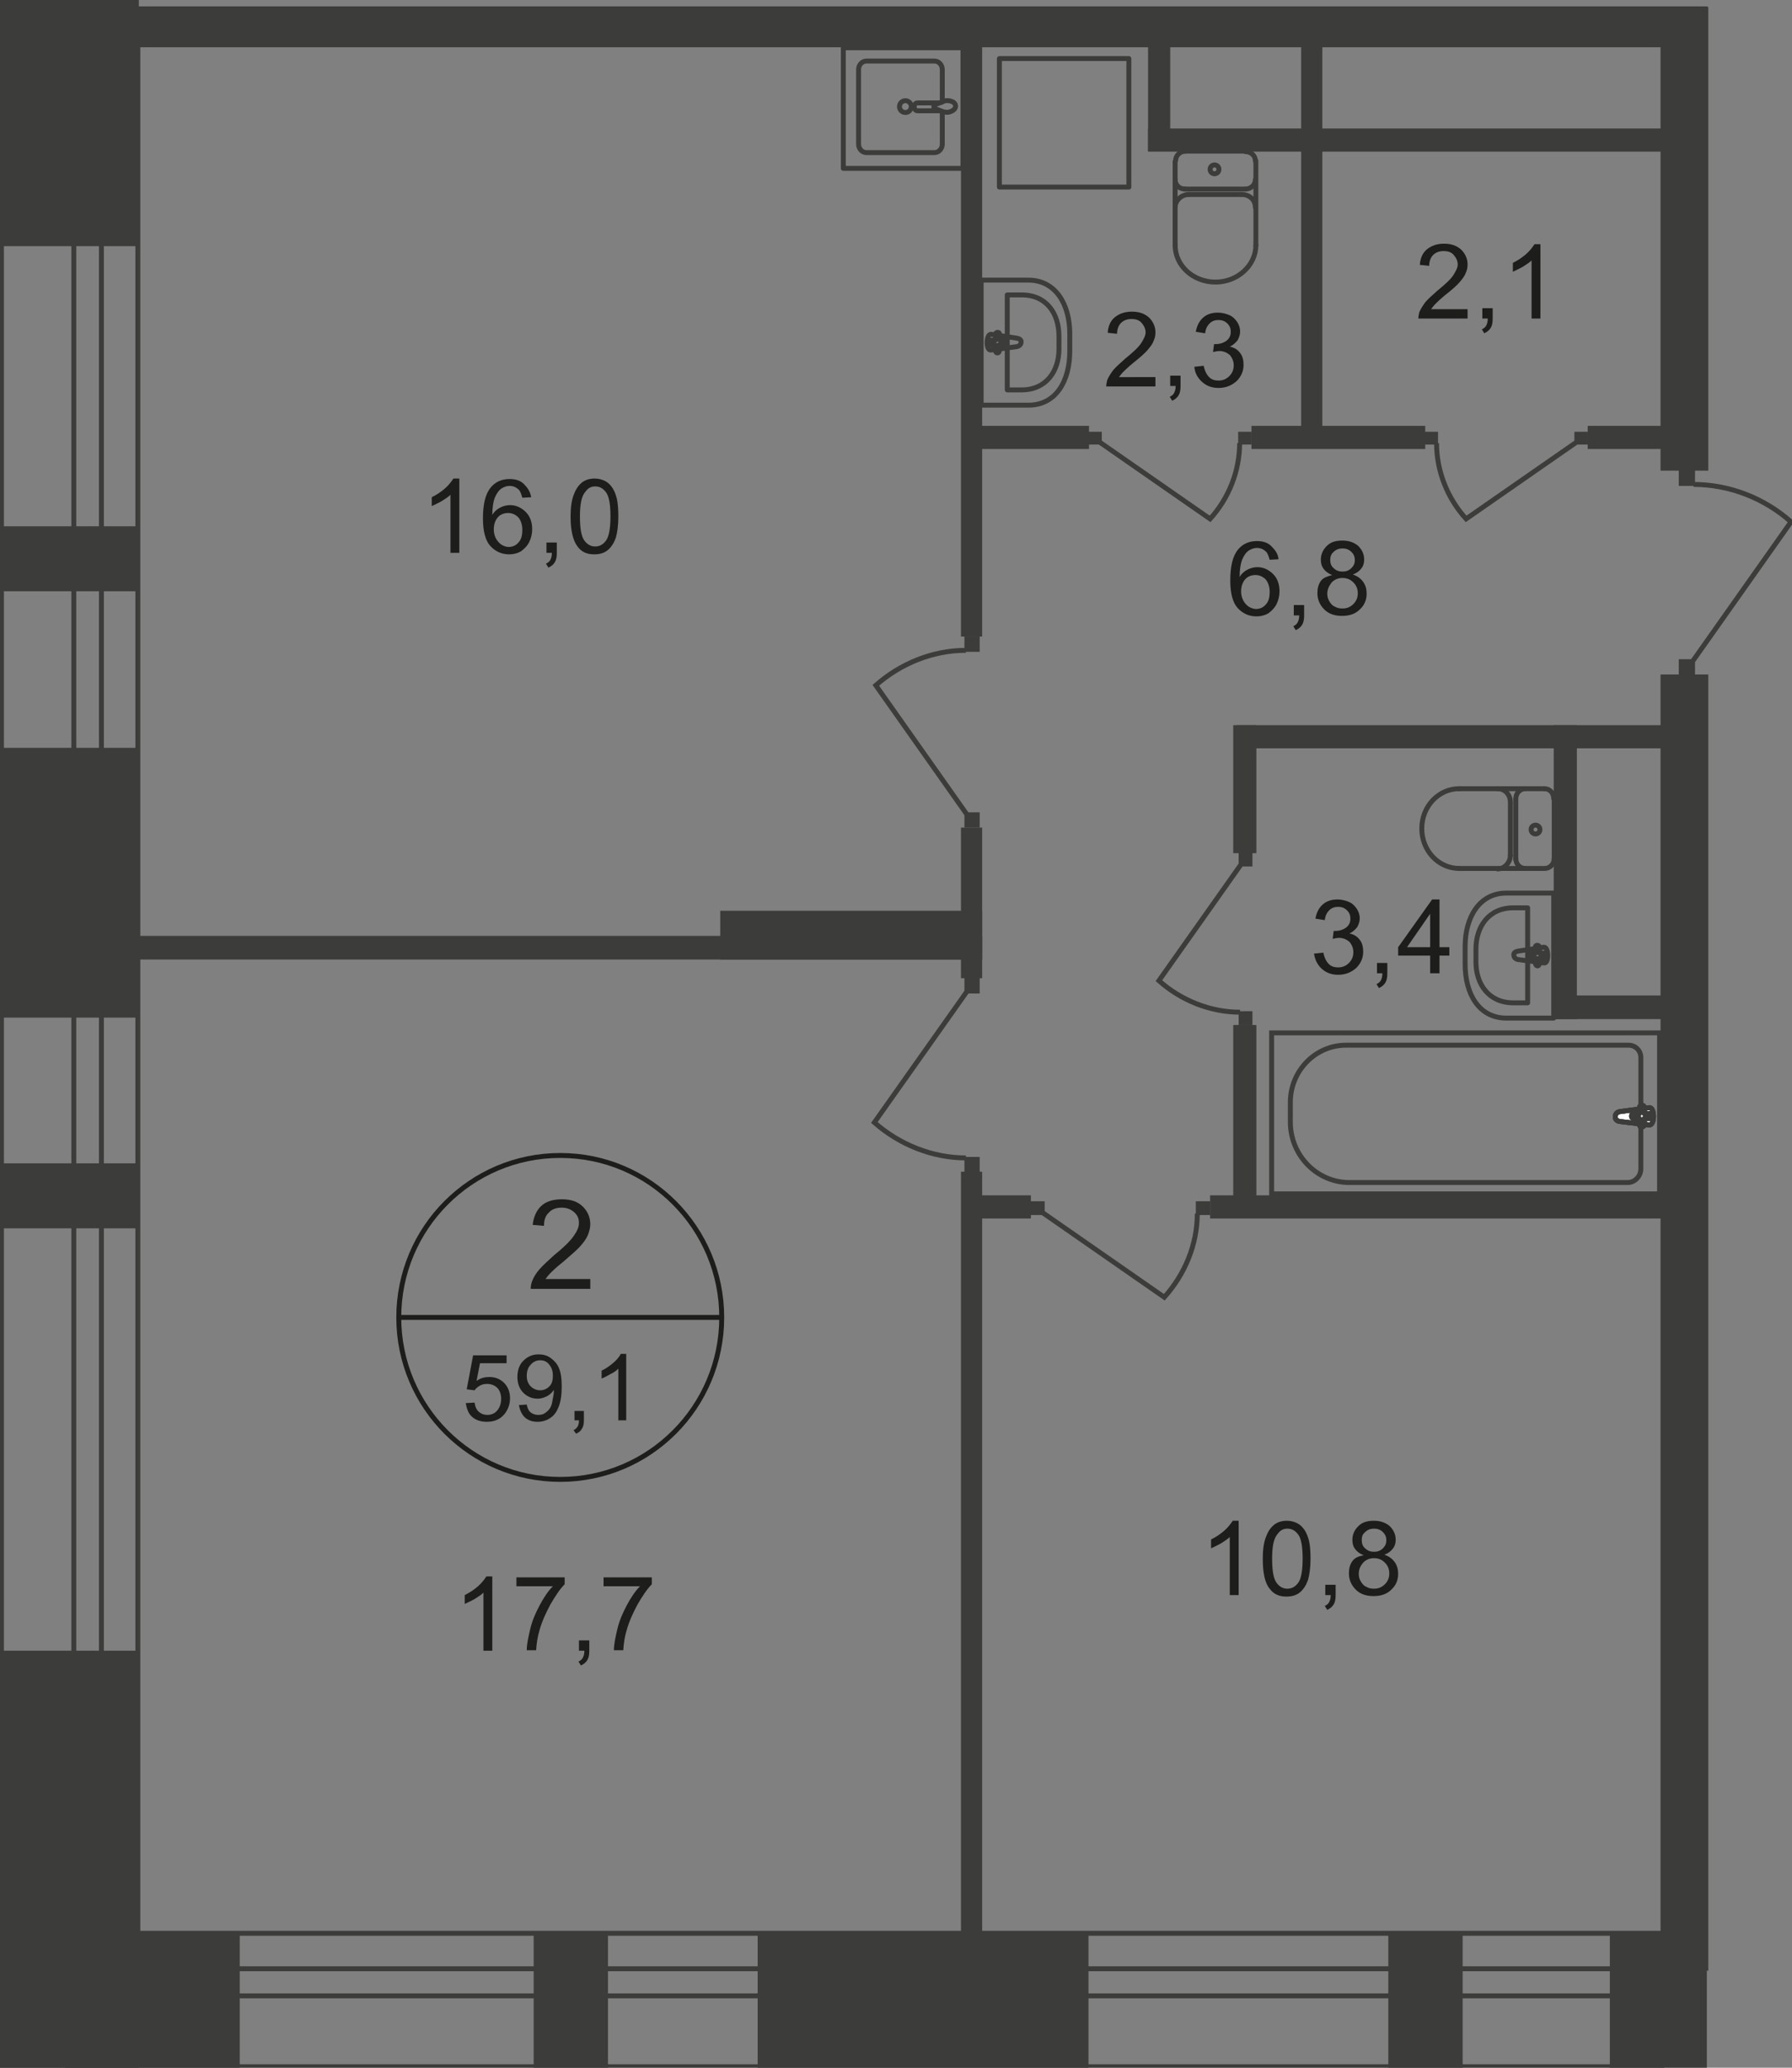 <?xml version="1.0" encoding="utf-8"?>
<!-- Generator: Adobe Illustrator 25.4.1, SVG Export Plug-In . SVG Version: 6.00 Build 0)  -->
<!DOCTYPE svg PUBLIC "-//W3C//DTD SVG 1.1//EN" "http://www.w3.org/Graphics/SVG/1.1/DTD/svg11.dtd">
<svg version="1.1" id="Слой_1" xmlns:x="http://ns.adobe.com/Extensibility/1.0/" xmlns:i="http://ns.adobe.com/AdobeIllustrator/10.0/" xmlns:graph="http://ns.adobe.com/Graphs/1.0/"
	 xmlns="http://www.w3.org/2000/svg" xmlns:xlink="http://www.w3.org/1999/xlink" x="0px" y="0px" width="364px" height="420px"
	 viewBox="0 0 364 420" style="enable-background:new 0 0 364 420;" xml:space="preserve">
<rect x="0" y="0" width="364" height="420" fill="#808080" stroke="none"/>
<style type="text/css">
	.st0{fill:none;stroke:#3C3C3B;stroke-linecap:round;stroke-linejoin:round;stroke-miterlimit:10;}
	.st1{fill-rule:evenodd;clip-rule:evenodd;fill:#3C3C3B;}
	.st2{fill:none;stroke:#3C3C3B;stroke-miterlimit:22.926;}
	.st3{fill:#FFFFFF;}
	.st4{fill:none;stroke:#1D1D1B;stroke-miterlimit:10;}
	.st5{fill:#1D1D1B;}
	.st6{fill:#3C3C3B;}
</style>
<rect x="13.7" y="392.7" class="st0" width="323.9" height="27.1"/>
<rect x="13.7" y="399.9" class="st0" width="323.9" height="5.5"/>
<rect class="st1" width="28.2" height="50"/>
<rect y="151.9" class="st1" width="28.2" height="54.8"/>
<rect y="335.3" class="st1" width="28.2" height="84.7"/>
<rect y="392.9" class="st1" width="48.7" height="27.2"/>
<rect x="108.4" y="392.9" class="st1" width="15.1" height="27.2"/>
<rect x="282" y="392.9" class="st1" width="15.1" height="27.2"/>
<rect x="153.9" y="392.9" class="st1" width="67.2" height="27.2"/>
<rect x="327" y="392.9" class="st1" width="19.7" height="27.2"/>
<rect x="0.3" y="1.3" class="st1" width="346.5" height="8.3"/>
<rect x="337.3" y="1.4" class="st1" width="9.7" height="94.2"/>
<rect x="337.3" y="137" class="st1" width="9.7" height="263.3"/>
<rect x="12.8" y="190.1" class="st1" width="186.7" height="4.8"/>
<rect x="146.3" y="185" class="st1" width="53.2" height="9.9"/>
<rect x="195.2" y="168.1" class="st1" width="4.3" height="30.6"/>
<rect x="195.2" y="238" class="st1" width="4.3" height="161.3"/>
<rect x="251.2" y="147.3" class="st1" width="92.4" height="4.7"/>
<rect x="245.8" y="242.8" class="st1" width="95.9" height="4.7"/>
<rect x="197.5" y="242.8" class="st1" width="11.9" height="4.7"/>
<rect x="195.2" y="4.3" class="st1" width="4.3" height="125"/>
<rect x="264.3" y="4.3" class="st1" width="4.3" height="84.6"/>
<rect x="250.5" y="147.3" class="st1" width="4.7" height="26"/>
<rect x="250.5" y="208.2" class="st1" width="4.7" height="36.6"/>
<rect x="315.6" y="147.3" class="st1" width="4.7" height="59.7"/>
<rect x="315.6" y="202.2" class="st1" width="28" height="4.8"/>
<rect x="254.2" y="86.5" class="st1" width="35.3" height="4.7"/>
<rect x="322.5" y="86.5" class="st1" width="21.4" height="4.7"/>
<rect x="197.9" y="86.5" class="st1" width="23.3" height="4.7"/>
<rect x="258.3" y="209.8" class="st2" width="78.8" height="32.7"/>
<path class="st2" d="M274.1,240.2h56.5c1.5,0,2.7-1.3,2.7-2.8v-22.6c0-1.4-1.1-2.5-2.5-2.5h-57.4c-6.2,0-11.3,5.2-11.3,11.6v4
	C262.1,234.7,267.5,240.2,274.1,240.2z"/>
<path class="st3" d="M329,225.8l6-0.8c1.1-0.2,1.2,3.6,0,3.5l-6-0.7c-0.5-0.1-0.9-0.4-0.9-0.9C328.1,226.2,328.5,225.9,329,225.8"/>
<path class="st2" d="M329,225.8l6-0.8c1.1-0.2,1.2,3.6,0,3.5l-6-0.7c-0.5-0.1-0.9-0.4-0.9-0.9C328.1,226.2,328.5,225.9,329,225.8z"
	/>
<path class="st2" d="M329,225.8l6-0.8c1.1-0.2,1.2,3.6,0,3.5l-6-0.7c-0.5-0.1-0.9-0.4-0.9-0.9C328.1,226.2,328.5,225.9,329,225.8z"
	/>
<path class="st0" d="M329,225.8l6-0.8c1.1-0.2,1.2,3.6,0,3.5l-6-0.7c-0.5-0.1-0.9-0.4-0.9-0.9C328.1,226.2,328.5,225.9,329,225.8z"
	/>
<path class="st3" d="M333.5,224.5L333.5,224.5c0.3,0,0.5,0.2,0.5,0.5v1.2h1.1c0.3,0,0.5,0.2,0.5,0.5c0,0.3-0.2,0.5-0.5,0.5H334v1.2
	c0,0.3-0.2,0.5-0.5,0.5c-0.3,0-0.5-0.2-0.5-0.5v-1.2h-1.1c-0.3,0-0.5-0.2-0.5-0.5c0-0.3,0.2-0.5,0.5-0.5h1.1V225
	C333,224.8,333.2,224.5,333.5,224.5"/>
<path class="st0" d="M333.5,224.5L333.5,224.5c0.3,0,0.5,0.2,0.5,0.5v1.2h1.1c0.3,0,0.5,0.2,0.5,0.5c0,0.3-0.2,0.5-0.5,0.5H334v1.2
	c0,0.3-0.2,0.5-0.5,0.5c-0.3,0-0.5-0.2-0.5-0.5v-1.2h-1.1c-0.3,0-0.5-0.2-0.5-0.5c0-0.3,0.2-0.5,0.5-0.5h1.1V225
	C333,224.8,333.2,224.5,333.5,224.5z"/>
<path class="st0" d="M333.5,224.5L333.5,224.5c0.3,0,0.5,0.2,0.5,0.5v1.2h1.1c0.3,0,0.5,0.2,0.5,0.5c0,0.3-0.2,0.5-0.5,0.5H334v1.2
	c0,0.3-0.2,0.5-0.5,0.5c-0.3,0-0.5-0.2-0.5-0.5v-1.2h-1.1c-0.3,0-0.5-0.2-0.5-0.5c0-0.3,0.2-0.5,0.5-0.5h1.1V225
	C333,224.8,333.2,224.5,333.5,224.5z"/>
<path class="st0" d="M333.5,224.5L333.5,224.5c0.3,0,0.5,0.2,0.5,0.5v1.2h1.1c0.3,0,0.5,0.2,0.5,0.5c0,0.3-0.2,0.5-0.5,0.5H334v1.2
	c0,0.3-0.2,0.5-0.5,0.5c-0.3,0-0.5-0.2-0.5-0.5v-1.2h-1.1c-0.3,0-0.5-0.2-0.5-0.5c0-0.3,0.2-0.5,0.5-0.5h1.1V225
	C333,224.8,333.2,224.5,333.5,224.5z"/>
<path class="st0" d="M313.7,160.2c1.1,0,1.9,0.9,1.9,2"/>
<line class="st0" x1="313.7" y1="160.2" x2="296.4" y2="160.2"/>
<path class="st0" d="M296.4,176.4c-4.2,0-7.6-3.6-7.6-8.1c0-4.5,3.4-8.1,7.6-8.1"/>
<line class="st0" x1="296.2" y1="176.4" x2="313.5" y2="176.4"/>
<path class="st0" d="M315.7,174.4c0,1.1-0.9,2-1.9,2"/>
<line class="st0" x1="315.7" y1="174.6" x2="315.7" y2="162.4"/>
<path class="st0" d="M312.8,168.5c0,0.5-0.4,0.9-0.9,0.9c-0.5,0-0.9-0.4-0.9-0.9c0-0.5,0.4-0.9,0.9-0.9
	C312.4,167.6,312.8,168,312.8,168.5z"/>
<path class="st0" d="M309.8,176.4c-1.1,0-1.9-0.9-1.9-2"/>
<line class="st0" x1="307.9" y1="174.6" x2="307.9" y2="162.4"/>
<path class="st0" d="M307.9,162.2c0-1.1,0.9-2,1.9-2"/>
<path class="st0" d="M304.2,160.2c1.5,0,2.6,1.2,2.6,2.8"/>
<line class="st0" x1="306.8" y1="163.2" x2="306.8" y2="173.8"/>
<path class="st0" d="M306.8,173.7c0,1.5-1.2,2.8-2.6,2.8"/>
<path class="st0" d="M306,181.4h9.6v25.4H306c-5.6,0-8.4-4.9-8.4-11v-3.5C297.6,186.3,300.5,181.4,306,181.4z"/>
<path class="st0" d="M307.4,184.4h2.9v19.3h-2.9c-5,0-7.6-3.8-7.6-8.3v-2.6C299.8,188.2,302.4,184.4,307.4,184.4z"/>
<path class="st0" d="M308.3,193.2l5.3-0.8c1-0.1,1.1,3.4,0,3.2l-5.3-0.7c-0.4-0.1-0.8-0.4-0.8-0.9
	C307.4,193.6,307.8,193.3,308.3,193.2z"/>
<path class="st0" d="M312.3,192L312.3,192c0.2,0,0.4,0.2,0.4,0.5v1.1h1c0.2,0,0.4,0.2,0.4,0.5c0,0.3-0.2,0.5-0.4,0.5h-1v1.1
	c0,0.3-0.2,0.5-0.4,0.5c-0.2,0-0.4-0.2-0.4-0.5v-1.1h-1c-0.2,0-0.4-0.2-0.4-0.5c0-0.3,0.2-0.5,0.4-0.5h1v-1.1
	C311.8,192.2,312,192,312.3,192z"/>
<rect x="203" y="11.9" class="st0" width="26.3" height="26.1"/>
<rect x="233.2" y="26.1" class="st1" width="105.8" height="4.7"/>
<rect x="233.2" y="9.1" class="st1" width="4.5" height="21.6"/>
<path class="st0" d="M255,32.7c0-1.1-0.9-1.9-2-1.9"/>
<line class="st0" x1="255.1" y1="32.7" x2="255.1" y2="49.9"/>
<path class="st0" d="M238.7,49.8c0,4.2,3.7,7.5,8.2,7.5c4.5,0,8.2-3.4,8.2-7.5"/>
<line class="st0" x1="238.7" y1="50" x2="238.7" y2="32.8"/>
<path class="st0" d="M240.8,30.7c-1.1,0-2,0.9-2,1.9"/>
<line class="st0" x1="240.6" y1="30.7" x2="252.8" y2="30.7"/>
<path class="st0" d="M246.7,33.5c-0.5,0-0.9,0.4-0.9,0.9c0,0.5,0.4,0.9,0.9,0.9c0.5,0,0.9-0.4,0.9-0.9
	C247.6,33.9,247.2,33.5,246.7,33.5z"/>
<path class="st0" d="M238.7,36.5c0,1.1,0.9,1.9,2,1.9"/>
<line class="st0" x1="240.6" y1="38.4" x2="252.8" y2="38.4"/>
<path class="st0" d="M253,38.4c1.1,0,2-0.9,2-1.9"/>
<path class="st0" d="M255,42.1c0-1.5-1.2-2.6-2.8-2.6"/>
<line class="st0" x1="252.1" y1="39.5" x2="241.3" y2="39.5"/>
<path class="st0" d="M241.5,39.5c-1.5,0-2.8,1.2-2.8,2.6"/>
<path class="st0" d="M208.9,56.9h-9.6v25.4h9.6c5.6,0,8.4-4.9,8.4-11v-3.5C217.3,61.8,214.4,56.9,208.9,56.9z"/>
<path class="st0" d="M207.5,59.9h-2.9v19.3h2.9c5,0,7.6-3.8,7.6-8.3v-2.6C215.1,63.7,212.6,59.9,207.5,59.9z"/>
<path class="st0" d="M206.6,68.7l-5.3-0.8c-1-0.1-1.1,3.4,0,3.2l5.3-0.7c0.4-0.1,0.8-0.4,0.8-0.9C207.5,69.1,207.1,68.8,206.6,68.7z
	"/>
<path class="st0" d="M202.6,67.5L202.6,67.5c-0.2,0-0.4,0.2-0.4,0.5v1.1h-1c-0.2,0-0.4,0.2-0.4,0.5c0,0.3,0.2,0.5,0.4,0.5h1v1.1
	c0,0.3,0.2,0.5,0.4,0.5c0.2,0,0.4-0.2,0.4-0.5V70h1c0.2,0,0.4-0.2,0.4-0.5c0-0.3-0.2-0.5-0.4-0.5h-1V68
	C203.1,67.7,202.9,67.5,202.6,67.5z"/>
<path class="st0" d="M191.4,22.8v6.5c0,0.9-0.7,1.7-1.6,1.7h-13.8c-0.9,0-1.6-0.8-1.6-1.7V14.1c0-0.9,0.7-1.7,1.6-1.7h13.8
	c0.9,0,1.6,0.8,1.6,1.7v6.6"/>
<ellipse transform="matrix(1.323667e-03 -1 1 1.323667e-03 161.962 205.524)" class="st2" cx="183.9" cy="21.7" rx="1.2" ry="1.2"/>
<path class="st2" d="M190.9,20.9h-4.5c-0.4,0-0.7,0.3-0.7,0.8s0.3,0.8,0.7,0.8h4.5"/>
<path class="st2" d="M191.6,22.7c-0.6-0.2-1-0.4-1.3-0.5c-0.2-0.1-0.3-0.1-0.5-0.2c0,0-0.1,0-0.1-0.1c0,0,0-0.1,0-0.1v-0.2v-0.1
	c0-0.1,0-0.1,0-0.1c0,0,0-0.1,0.1-0.1c0.1,0,0.3-0.1,0.5-0.2c0.3-0.1,0.7-0.2,1.3-0.5c0.4-0.2,0.9-0.2,1.4-0.1
	c0.7,0.2,1.1,0.5,1.1,1.1c0,0.5-0.5,0.9-1.1,1.1C192.5,22.9,192,22.8,191.6,22.7z"/>
<rect x="171.3" y="9.7" class="st0" width="24.3" height="24.5"/>
<path class="st4" d="M146.6,267.6c0,18.2-14.7,32.9-32.8,32.9c-18.1,0-32.8-14.7-32.8-32.9c0-18.2,14.7-32.9,32.8-32.9
	C132,234.7,146.6,249.5,146.6,267.6z"/>
<line class="st4" x1="80.7" y1="267.6" x2="146.9" y2="267.6"/>
<g>
	<path class="st5" d="M119.9,259.6v2.2h-12.1c0-0.5,0.1-1.1,0.3-1.6c0.3-0.8,0.8-1.6,1.5-2.4s1.7-1.7,2.9-2.8c2-1.6,3.3-2.9,4-3.9
		s1.1-1.8,1.1-2.7c0-0.9-0.3-1.6-1-2.2s-1.5-0.9-2.5-0.9c-1.1,0-2,0.3-2.6,1c-0.7,0.6-1,1.5-1,2.7l-2.3-0.2c0.2-1.7,0.8-3,1.8-3.9
		c1-0.9,2.4-1.3,4.2-1.3c1.8,0,3.2,0.5,4.2,1.5c1,1,1.5,2.2,1.5,3.6c0,0.7-0.2,1.4-0.5,2.2c-0.3,0.7-0.8,1.4-1.5,2.2
		c-0.7,0.8-1.9,1.8-3.5,3.2c-1.4,1.1-2.2,1.9-2.6,2.3c-0.4,0.4-0.7,0.8-1,1.2H119.9z"/>
</g>
<g>
	<path class="st5" d="M94.6,285l1.8-0.1c0.1,0.8,0.4,1.5,0.9,1.9s1,0.6,1.7,0.6c0.8,0,1.5-0.3,2-0.9s0.8-1.4,0.8-2.4
		c0-0.9-0.3-1.7-0.8-2.2c-0.5-0.5-1.2-0.8-2.1-0.8c-0.5,0-1,0.1-1.5,0.4s-0.8,0.6-1,0.9l-1.6-0.2l1.3-6.9h6.8v1.6h-5.4l-0.7,3.6
		c0.8-0.6,1.7-0.8,2.6-0.8c1.2,0,2.2,0.4,3,1.2c0.8,0.8,1.2,1.9,1.2,3.1c0,1.2-0.4,2.3-1.1,3.2c-0.9,1.1-2.1,1.6-3.6,1.6
		c-1.2,0-2.2-0.3-3-1S94.8,286.1,94.6,285z"/>
	<path class="st5" d="M105.4,285.4l1.6-0.1c0.1,0.7,0.4,1.3,0.8,1.6c0.4,0.3,0.9,0.5,1.5,0.5c0.5,0,1-0.1,1.3-0.3s0.7-0.5,1-0.9
		s0.5-0.9,0.6-1.6s0.3-1.3,0.3-2c0-0.1,0-0.2,0-0.3c-0.3,0.5-0.8,1-1.4,1.3c-0.6,0.3-1.2,0.5-1.9,0.5c-1.1,0-2.1-0.4-2.9-1.2
		c-0.8-0.8-1.2-1.9-1.2-3.2c0-1.4,0.4-2.5,1.2-3.3c0.8-0.8,1.8-1.3,3.1-1.3c0.9,0,1.7,0.2,2.4,0.7s1.3,1.1,1.7,2
		c0.4,0.9,0.6,2.1,0.6,3.8c0,1.7-0.2,3.1-0.6,4.1c-0.4,1-0.9,1.8-1.7,2.3c-0.7,0.5-1.6,0.8-2.6,0.8c-1.1,0-1.9-0.3-2.6-0.9
		C106,287.3,105.6,286.5,105.4,285.4z M112.3,279.4c0-1-0.3-1.7-0.8-2.3s-1.1-0.8-1.8-0.8c-0.7,0-1.4,0.3-1.9,0.9
		c-0.6,0.6-0.8,1.4-0.8,2.3c0,0.9,0.3,1.6,0.8,2.1s1.2,0.8,1.9,0.8c0.8,0,1.4-0.3,1.9-0.8S112.3,280.4,112.3,279.4z"/>
	<path class="st5" d="M116.7,288.5v-1.9h1.9v1.9c0,0.7-0.1,1.3-0.4,1.7c-0.2,0.4-0.6,0.8-1.2,1l-0.5-0.7c0.4-0.2,0.6-0.4,0.8-0.7
		s0.3-0.7,0.3-1.3H116.7z"/>
	<path class="st5" d="M127.3,288.5h-1.7V278c-0.4,0.4-0.9,0.8-1.6,1.1c-0.7,0.4-1.2,0.7-1.8,0.9v-1.6c0.9-0.4,1.7-1,2.4-1.6
		c0.7-0.6,1.2-1.2,1.5-1.8h1.1V288.5z"/>
</g>
<g>
	<path class="st5" d="M100.1,335.3h-1.9v-11.8c-0.4,0.4-1,0.8-1.8,1.3c-0.7,0.4-1.4,0.7-2,1V324c1-0.5,1.9-1.1,2.7-1.8
		c0.8-0.7,1.3-1.4,1.7-2h1.2V335.3z"/>
	<path class="st5" d="M104.9,322.2v-1.8h9.8v1.4c-1,1-1.9,2.4-2.9,4.1c-0.9,1.7-1.7,3.4-2.2,5.2c-0.4,1.3-0.6,2.6-0.7,4.1h-1.9
		c0-1.2,0.3-2.6,0.7-4.3c0.4-1.7,1.1-3.3,1.9-4.8s1.7-2.9,2.7-3.9H104.9z"/>
	<path class="st5" d="M117.6,335.3v-2.1h2.1v2.1c0,0.8-0.1,1.4-0.4,1.9c-0.3,0.5-0.7,0.8-1.3,1.1l-0.5-0.8c0.4-0.2,0.7-0.4,0.9-0.8
		s0.3-0.8,0.3-1.4H117.6z"/>
	<path class="st5" d="M122.6,322.2v-1.8h9.8v1.4c-1,1-1.9,2.4-2.9,4.1c-0.9,1.7-1.7,3.4-2.2,5.2c-0.4,1.3-0.6,2.6-0.7,4.1h-1.9
		c0-1.2,0.3-2.6,0.7-4.3c0.4-1.7,1.1-3.3,1.9-4.8s1.7-2.9,2.7-3.9H122.6z"/>
</g>
<rect x="341" y="95.3" class="st6" width="3.3" height="3.4"/>
<path class="st2" d="M343.9,134.2l19.9-28.2c-5.4-4.8-12.5-7.6-19.8-7.6"/>
<rect x="341" y="133.9" class="st6" width="3.3" height="3.4"/>
<rect x="195.9" y="235" class="st6" width="3.1" height="3.2"/>
<path class="st2" d="M196.4,201.4L177.6,228c5.1,4.5,11.8,7.2,18.6,7.2"/>
<rect x="195.9" y="198.6" class="st6" width="3.1" height="3.2"/>
<rect x="195.9" y="129.3" class="st6" width="3.1" height="3.1"/>
<path class="st2" d="M196.3,165.3l-18.4-26.1c5-4.4,11.5-7.1,18.3-7.1"/>
<rect x="195.9" y="165" class="st6" width="3.1" height="3.1"/>
<rect x="251.5" y="87.7" class="st6" width="2.7" height="2.6"/>
<path class="st2" d="M223.5,89.9l22.3,15.5c3.8-4.2,6-9.7,6-15.4"/>
<rect x="221.1" y="87.7" class="st6" width="2.7" height="2.6"/>
<rect x="289.4" y="87.7" class="st6" width="2.7" height="2.6"/>
<path class="st2" d="M320.1,89.9l-22.3,15.5c-3.8-4.2-6-9.7-6-15.4"/>
<rect x="319.8" y="87.7" class="st6" width="2.7" height="2.6"/>
<rect x="242.9" y="244" class="st6" width="2.9" height="2.8"/>
<path class="st2" d="M211.9,246.4l24.6,17.1c4.2-4.7,6.7-10.7,6.7-17"/>
<rect x="209.3" y="244" class="st6" width="2.9" height="2.8"/>
<rect x="251.6" y="205.4" class="st6" width="2.8" height="2.8"/>
<path class="st2" d="M252,175.7l-16.6,23.5c4.5,4,10.4,6.4,16.5,6.4"/>
<rect x="251.6" y="173.2" class="st6" width="2.8" height="2.8"/>
<g>
	<path class="st5" d="M251.7,324h-1.9v-11.8c-0.4,0.4-1,0.8-1.8,1.3c-0.7,0.4-1.4,0.7-2,1v-1.8c1-0.5,1.9-1.1,2.7-1.8
		c0.8-0.7,1.3-1.4,1.7-2h1.2V324z"/>
	<path class="st5" d="M256.5,316.6c0-1.8,0.2-3.2,0.6-4.3c0.4-1.1,0.9-1.9,1.6-2.5c0.7-0.6,1.6-0.9,2.7-0.9c0.8,0,1.5,0.2,2.1,0.5
		c0.6,0.3,1.1,0.8,1.5,1.4c0.4,0.6,0.7,1.4,0.9,2.2c0.2,0.9,0.3,2.1,0.3,3.6c0,1.8-0.2,3.2-0.5,4.3c-0.4,1.1-0.9,1.9-1.6,2.5
		c-0.7,0.6-1.6,0.9-2.8,0.9c-1.5,0-2.6-0.5-3.4-1.6C256.9,321.5,256.5,319.4,256.5,316.6z M258.4,316.6c0,2.5,0.3,4.1,0.9,4.9
		c0.6,0.8,1.3,1.2,2.2,1.2c0.9,0,1.6-0.4,2.2-1.2c0.6-0.8,0.9-2.5,0.9-4.9c0-2.5-0.3-4.1-0.9-4.9s-1.3-1.2-2.2-1.2
		c-0.9,0-1.5,0.4-2,1.1C258.7,312.5,258.4,314.2,258.4,316.6z"/>
	<path class="st5" d="M269.2,324v-2.1h2.1v2.1c0,0.8-0.1,1.4-0.4,1.9c-0.3,0.5-0.7,0.8-1.3,1.1l-0.5-0.8c0.4-0.2,0.7-0.4,0.9-0.8
		s0.3-0.8,0.3-1.4H269.2z"/>
	<path class="st5" d="M277,315.9c-0.8-0.3-1.3-0.7-1.7-1.2c-0.4-0.5-0.6-1.1-0.6-1.9c0-1.1,0.4-2,1.2-2.8s1.8-1.1,3.2-1.1
		c1.3,0,2.4,0.4,3.2,1.1c0.8,0.8,1.2,1.7,1.2,2.8c0,0.7-0.2,1.3-0.6,1.8c-0.4,0.5-0.9,0.9-1.7,1.2c0.9,0.3,1.6,0.8,2.1,1.5
		c0.5,0.7,0.7,1.5,0.7,2.4c0,1.3-0.5,2.4-1.4,3.2c-0.9,0.9-2.1,1.3-3.6,1.3s-2.7-0.4-3.6-1.3c-0.9-0.9-1.4-2-1.4-3.3
		c0-1,0.2-1.8,0.7-2.5S276,316.1,277,315.9z M276,319.7c0,0.5,0.1,1,0.4,1.5c0.3,0.5,0.6,0.9,1.1,1.1c0.5,0.3,1,0.4,1.6,0.4
		c0.9,0,1.6-0.3,2.2-0.9c0.6-0.6,0.9-1.3,0.9-2.2c0-0.9-0.3-1.6-0.9-2.2c-0.6-0.6-1.3-0.9-2.2-0.9c-0.9,0-1.6,0.3-2.2,0.9
		C276.3,318.1,276,318.8,276,319.7z M276.6,312.8c0,0.7,0.2,1.3,0.7,1.7c0.5,0.5,1.1,0.7,1.8,0.7c0.7,0,1.3-0.2,1.8-0.7
		s0.7-1,0.7-1.6c0-0.7-0.2-1.2-0.7-1.7c-0.5-0.5-1.1-0.7-1.8-0.7c-0.7,0-1.3,0.2-1.8,0.7C276.8,311.6,276.6,312.1,276.6,312.8z"/>
</g>
<g>
	<path class="st5" d="M266.9,193.7l1.9-0.2c0.2,1,0.6,1.8,1.1,2.3s1.1,0.7,1.9,0.7c0.9,0,1.6-0.3,2.2-0.9c0.6-0.6,0.9-1.3,0.9-2.2
		c0-0.8-0.3-1.5-0.8-2.1c-0.6-0.5-1.3-0.8-2.1-0.8c-0.4,0-0.8,0.1-1.3,0.2l0.2-1.6c0.1,0,0.2,0,0.3,0c0.8,0,1.5-0.2,2.1-0.6
		c0.6-0.4,1-1,1-1.9c0-0.7-0.2-1.2-0.7-1.7s-1.1-0.7-1.8-0.7c-0.7,0-1.3,0.2-1.8,0.7c-0.5,0.5-0.8,1.1-0.9,2l-1.9-0.3
		c0.2-1.2,0.7-2.2,1.5-2.9c0.8-0.7,1.8-1,3-1c0.8,0,1.6,0.2,2.3,0.5s1.2,0.8,1.6,1.4c0.4,0.6,0.6,1.3,0.6,1.9c0,0.7-0.2,1.2-0.5,1.8
		c-0.4,0.5-0.9,1-1.6,1.3c0.9,0.2,1.6,0.6,2.1,1.3c0.5,0.6,0.7,1.5,0.7,2.4c0,1.3-0.5,2.4-1.4,3.3c-1,0.9-2.2,1.4-3.7,1.4
		c-1.3,0-2.4-0.4-3.3-1.2C267.6,196,267.1,194.9,266.9,193.7z"/>
	<path class="st5" d="M279.7,197.7v-2.1h2.1v2.1c0,0.8-0.1,1.4-0.4,1.9c-0.3,0.5-0.7,0.8-1.3,1.1l-0.5-0.8c0.4-0.2,0.7-0.4,0.9-0.8
		s0.3-0.8,0.3-1.4H279.7z"/>
	<path class="st5" d="M290.5,197.7v-3.6H284v-1.7l6.9-9.7h1.5v9.7h2v1.7h-2v3.6H290.5z M290.5,192.4v-6.8l-4.7,6.8H290.5z"/>
</g>
<g>
	<path class="st5" d="M259.7,113.6l-1.8,0.1c-0.2-0.7-0.4-1.3-0.7-1.6c-0.5-0.5-1.1-0.8-1.9-0.8c-0.6,0-1.1,0.2-1.6,0.5
		c-0.6,0.4-1,1-1.4,1.9c-0.3,0.8-0.5,2-0.5,3.5c0.4-0.7,1-1.2,1.6-1.5s1.3-0.5,2-0.5c1.2,0,2.3,0.5,3.2,1.4c0.9,0.9,1.3,2.1,1.3,3.5
		c0,0.9-0.2,1.8-0.6,2.6c-0.4,0.8-1,1.4-1.7,1.9c-0.7,0.4-1.5,0.6-2.4,0.6c-1.5,0-2.8-0.6-3.8-1.7c-1-1.1-1.5-3-1.5-5.6
		c0-2.9,0.5-5,1.6-6.3c0.9-1.1,2.2-1.7,3.8-1.7c1.2,0,2.2,0.3,2.9,1S259.6,112.4,259.7,113.6z M252.1,120.1c0,0.6,0.1,1.2,0.4,1.8
		c0.3,0.6,0.7,1,1.1,1.3c0.5,0.3,1,0.5,1.5,0.5c0.8,0,1.5-0.3,2-0.9c0.6-0.6,0.8-1.5,0.8-2.6c0-1-0.3-1.9-0.8-2.5
		c-0.6-0.6-1.3-0.9-2.1-0.9c-0.8,0-1.6,0.3-2.1,0.9S252.1,119.1,252.1,120.1z"/>
	<path class="st5" d="M262.8,125v-2.1h2.1v2.1c0,0.8-0.1,1.4-0.4,1.9c-0.3,0.5-0.7,0.8-1.3,1.1l-0.5-0.8c0.4-0.2,0.7-0.4,0.9-0.8
		s0.3-0.8,0.3-1.4H262.8z"/>
	<path class="st5" d="M270.6,116.8c-0.8-0.3-1.3-0.7-1.7-1.2c-0.4-0.5-0.6-1.1-0.6-1.9c0-1.1,0.4-2,1.2-2.8s1.8-1.1,3.2-1.1
		c1.3,0,2.4,0.4,3.2,1.1c0.8,0.8,1.2,1.7,1.2,2.8c0,0.7-0.2,1.3-0.6,1.8c-0.4,0.5-0.9,0.9-1.7,1.2c0.9,0.3,1.6,0.8,2.1,1.5
		c0.5,0.7,0.7,1.5,0.7,2.4c0,1.3-0.5,2.4-1.4,3.2c-0.9,0.9-2.1,1.3-3.6,1.3s-2.7-0.4-3.6-1.3c-0.9-0.9-1.4-2-1.4-3.3
		c0-1,0.2-1.8,0.7-2.5S269.6,117.1,270.6,116.8z M269.6,120.6c0,0.5,0.1,1,0.4,1.5c0.3,0.5,0.6,0.9,1.1,1.1c0.5,0.3,1,0.4,1.6,0.4
		c0.9,0,1.6-0.3,2.2-0.9c0.6-0.6,0.9-1.3,0.9-2.2c0-0.9-0.3-1.6-0.9-2.2c-0.6-0.6-1.3-0.9-2.2-0.9c-0.9,0-1.6,0.3-2.2,0.9
		C269.9,119.1,269.6,119.8,269.6,120.6z M270.2,113.7c0,0.7,0.2,1.3,0.7,1.7c0.5,0.5,1.1,0.7,1.8,0.7c0.7,0,1.3-0.2,1.8-0.7
		s0.7-1,0.7-1.6c0-0.7-0.2-1.2-0.7-1.7c-0.5-0.5-1.1-0.7-1.8-0.7c-0.7,0-1.3,0.2-1.8,0.7C270.4,112.5,270.2,113.1,270.2,113.7z"/>
</g>
<g>
	<path class="st5" d="M93.4,112.3h-1.9v-11.8c-0.4,0.4-1,0.8-1.8,1.3c-0.7,0.4-1.4,0.7-2,1V101c1-0.5,1.9-1.1,2.7-1.8
		c0.8-0.7,1.3-1.4,1.7-2h1.2V112.3z"/>
	<path class="st5" d="M107.9,101l-1.8,0.1c-0.2-0.7-0.4-1.3-0.7-1.6c-0.5-0.5-1.1-0.8-1.9-0.8c-0.6,0-1.1,0.2-1.6,0.5
		c-0.6,0.4-1,1-1.4,1.9c-0.3,0.8-0.5,2-0.5,3.5c0.4-0.7,1-1.2,1.6-1.5s1.3-0.5,2-0.5c1.2,0,2.3,0.5,3.2,1.4c0.9,0.9,1.3,2.1,1.3,3.5
		c0,0.9-0.2,1.8-0.6,2.6c-0.4,0.8-1,1.4-1.7,1.9c-0.7,0.4-1.5,0.6-2.4,0.6c-1.5,0-2.8-0.6-3.8-1.7c-1-1.1-1.5-3-1.5-5.6
		c0-2.9,0.5-5,1.6-6.3c0.9-1.1,2.2-1.7,3.8-1.7c1.2,0,2.2,0.3,2.9,1S107.7,99.8,107.9,101z M100.3,107.5c0,0.6,0.1,1.2,0.4,1.8
		c0.3,0.6,0.7,1,1.1,1.3c0.5,0.3,1,0.5,1.5,0.5c0.8,0,1.5-0.3,2-0.9c0.6-0.6,0.8-1.5,0.8-2.6c0-1-0.3-1.9-0.8-2.5
		c-0.6-0.6-1.3-0.9-2.1-0.9c-0.8,0-1.6,0.3-2.1,0.9S100.3,106.5,100.3,107.5z"/>
	<path class="st5" d="M111,112.3v-2.1h2.1v2.1c0,0.8-0.1,1.4-0.4,1.9c-0.3,0.5-0.7,0.8-1.3,1.1l-0.5-0.8c0.4-0.2,0.7-0.4,0.9-0.8
		s0.3-0.8,0.3-1.4H111z"/>
	<path class="st5" d="M115.9,104.9c0-1.8,0.2-3.2,0.6-4.3c0.4-1.1,0.9-1.9,1.6-2.5c0.7-0.6,1.6-0.9,2.7-0.9c0.8,0,1.5,0.2,2.1,0.5
		c0.6,0.3,1.1,0.8,1.5,1.4c0.4,0.6,0.7,1.4,0.9,2.2c0.2,0.9,0.3,2.1,0.3,3.6c0,1.8-0.2,3.2-0.5,4.3c-0.4,1.1-0.9,1.9-1.6,2.5
		c-0.7,0.6-1.6,0.9-2.8,0.9c-1.5,0-2.6-0.5-3.4-1.6C116.4,109.8,115.9,107.8,115.9,104.9z M117.8,104.9c0,2.5,0.3,4.1,0.9,4.9
		c0.6,0.8,1.3,1.2,2.2,1.2c0.9,0,1.6-0.4,2.2-1.2c0.6-0.8,0.9-2.5,0.9-4.9c0-2.5-0.3-4.1-0.9-4.9s-1.3-1.2-2.2-1.2
		c-0.9,0-1.5,0.4-2,1.1C118.1,100.8,117.8,102.5,117.8,104.9z"/>
</g>
<g>
	<path class="st5" d="M234.7,76.7v1.8h-10c0-0.4,0.1-0.9,0.2-1.3c0.3-0.7,0.7-1.3,1.2-2c0.6-0.7,1.4-1.4,2.4-2.3
		c1.6-1.3,2.8-2.4,3.3-3.2s0.9-1.5,0.9-2.2c0-0.7-0.3-1.3-0.8-1.9s-1.2-0.8-2.1-0.8c-0.9,0-1.6,0.3-2.1,0.8
		c-0.5,0.5-0.8,1.3-0.8,2.2l-1.9-0.2c0.1-1.4,0.6-2.5,1.5-3.2s2-1.1,3.4-1.1c1.5,0,2.6,0.4,3.5,1.2c0.8,0.8,1.3,1.8,1.3,3
		c0,0.6-0.1,1.2-0.4,1.8c-0.2,0.6-0.7,1.2-1.2,1.8s-1.5,1.5-2.9,2.6c-1.1,0.9-1.8,1.6-2.1,1.9c-0.3,0.3-0.6,0.7-0.8,1H234.7z"/>
	<path class="st5" d="M237.7,78.4v-2.1h2.1v2.1c0,0.8-0.1,1.4-0.4,1.9c-0.3,0.5-0.7,0.8-1.3,1.1l-0.5-0.8c0.4-0.2,0.7-0.4,0.9-0.8
		s0.3-0.8,0.3-1.4H237.7z"/>
	<path class="st5" d="M242.6,74.5l1.9-0.2c0.2,1,0.6,1.8,1.1,2.3s1.1,0.7,1.9,0.7c0.9,0,1.6-0.3,2.2-0.9c0.6-0.6,0.9-1.3,0.9-2.2
		c0-0.8-0.3-1.5-0.8-2.1c-0.6-0.5-1.3-0.8-2.1-0.8c-0.4,0-0.8,0.1-1.3,0.2l0.2-1.6c0.1,0,0.2,0,0.3,0c0.8,0,1.5-0.2,2.1-0.6
		c0.6-0.4,1-1,1-1.9c0-0.7-0.2-1.2-0.7-1.7s-1.1-0.7-1.8-0.7c-0.7,0-1.3,0.2-1.8,0.7c-0.5,0.5-0.8,1.1-0.9,2l-1.9-0.3
		c0.2-1.2,0.7-2.2,1.5-2.9c0.8-0.7,1.8-1,3-1c0.8,0,1.6,0.2,2.3,0.5s1.2,0.8,1.6,1.4c0.4,0.6,0.6,1.3,0.6,1.9c0,0.7-0.2,1.2-0.5,1.8
		c-0.4,0.5-0.9,1-1.6,1.3c0.9,0.2,1.6,0.6,2.1,1.3c0.5,0.6,0.7,1.5,0.7,2.4c0,1.3-0.5,2.4-1.4,3.3c-1,0.9-2.2,1.4-3.7,1.4
		c-1.3,0-2.4-0.4-3.3-1.2C243.2,76.7,242.7,75.7,242.6,74.5z"/>
</g>
<g>
	<path class="st5" d="M298.1,62.9v1.8h-10c0-0.4,0.1-0.9,0.2-1.3c0.3-0.7,0.7-1.3,1.2-2c0.6-0.7,1.4-1.4,2.4-2.3
		c1.6-1.3,2.8-2.4,3.3-3.2s0.9-1.5,0.9-2.2c0-0.7-0.3-1.3-0.8-1.9s-1.2-0.8-2.1-0.8c-0.9,0-1.6,0.3-2.1,0.8
		c-0.5,0.5-0.8,1.3-0.8,2.2l-1.9-0.2c0.1-1.4,0.6-2.5,1.5-3.2s2-1.1,3.4-1.1c1.5,0,2.6,0.4,3.5,1.2c0.8,0.8,1.3,1.8,1.3,3
		c0,0.6-0.1,1.2-0.4,1.8c-0.2,0.6-0.7,1.2-1.2,1.8s-1.5,1.5-2.9,2.6c-1.1,0.9-1.8,1.6-2.1,1.9c-0.3,0.3-0.6,0.7-0.8,1H298.1z"/>
	<path class="st5" d="M301.1,64.7v-2.1h2.1v2.1c0,0.8-0.1,1.4-0.4,1.9c-0.3,0.5-0.7,0.8-1.3,1.1l-0.5-0.8c0.4-0.2,0.7-0.4,0.9-0.8
		s0.3-0.8,0.3-1.4H301.1z"/>
	<path class="st5" d="M313,64.7h-1.9V52.9c-0.4,0.4-1,0.8-1.8,1.3c-0.7,0.4-1.4,0.7-2,1v-1.8c1-0.5,1.9-1.1,2.7-1.8
		c0.8-0.7,1.3-1.4,1.7-2h1.2V64.7z"/>
</g>
<rect x="0.3" y="4.3" class="st0" width="27.7" height="412.8"/>
<rect x="15" y="4.3" class="st0" width="5.6" height="412.8"/>
<rect y="236.3" class="st1" width="28.2" height="13.2"/>
<rect y="106.9" class="st1" width="28.2" height="13.2"/>
</svg>
